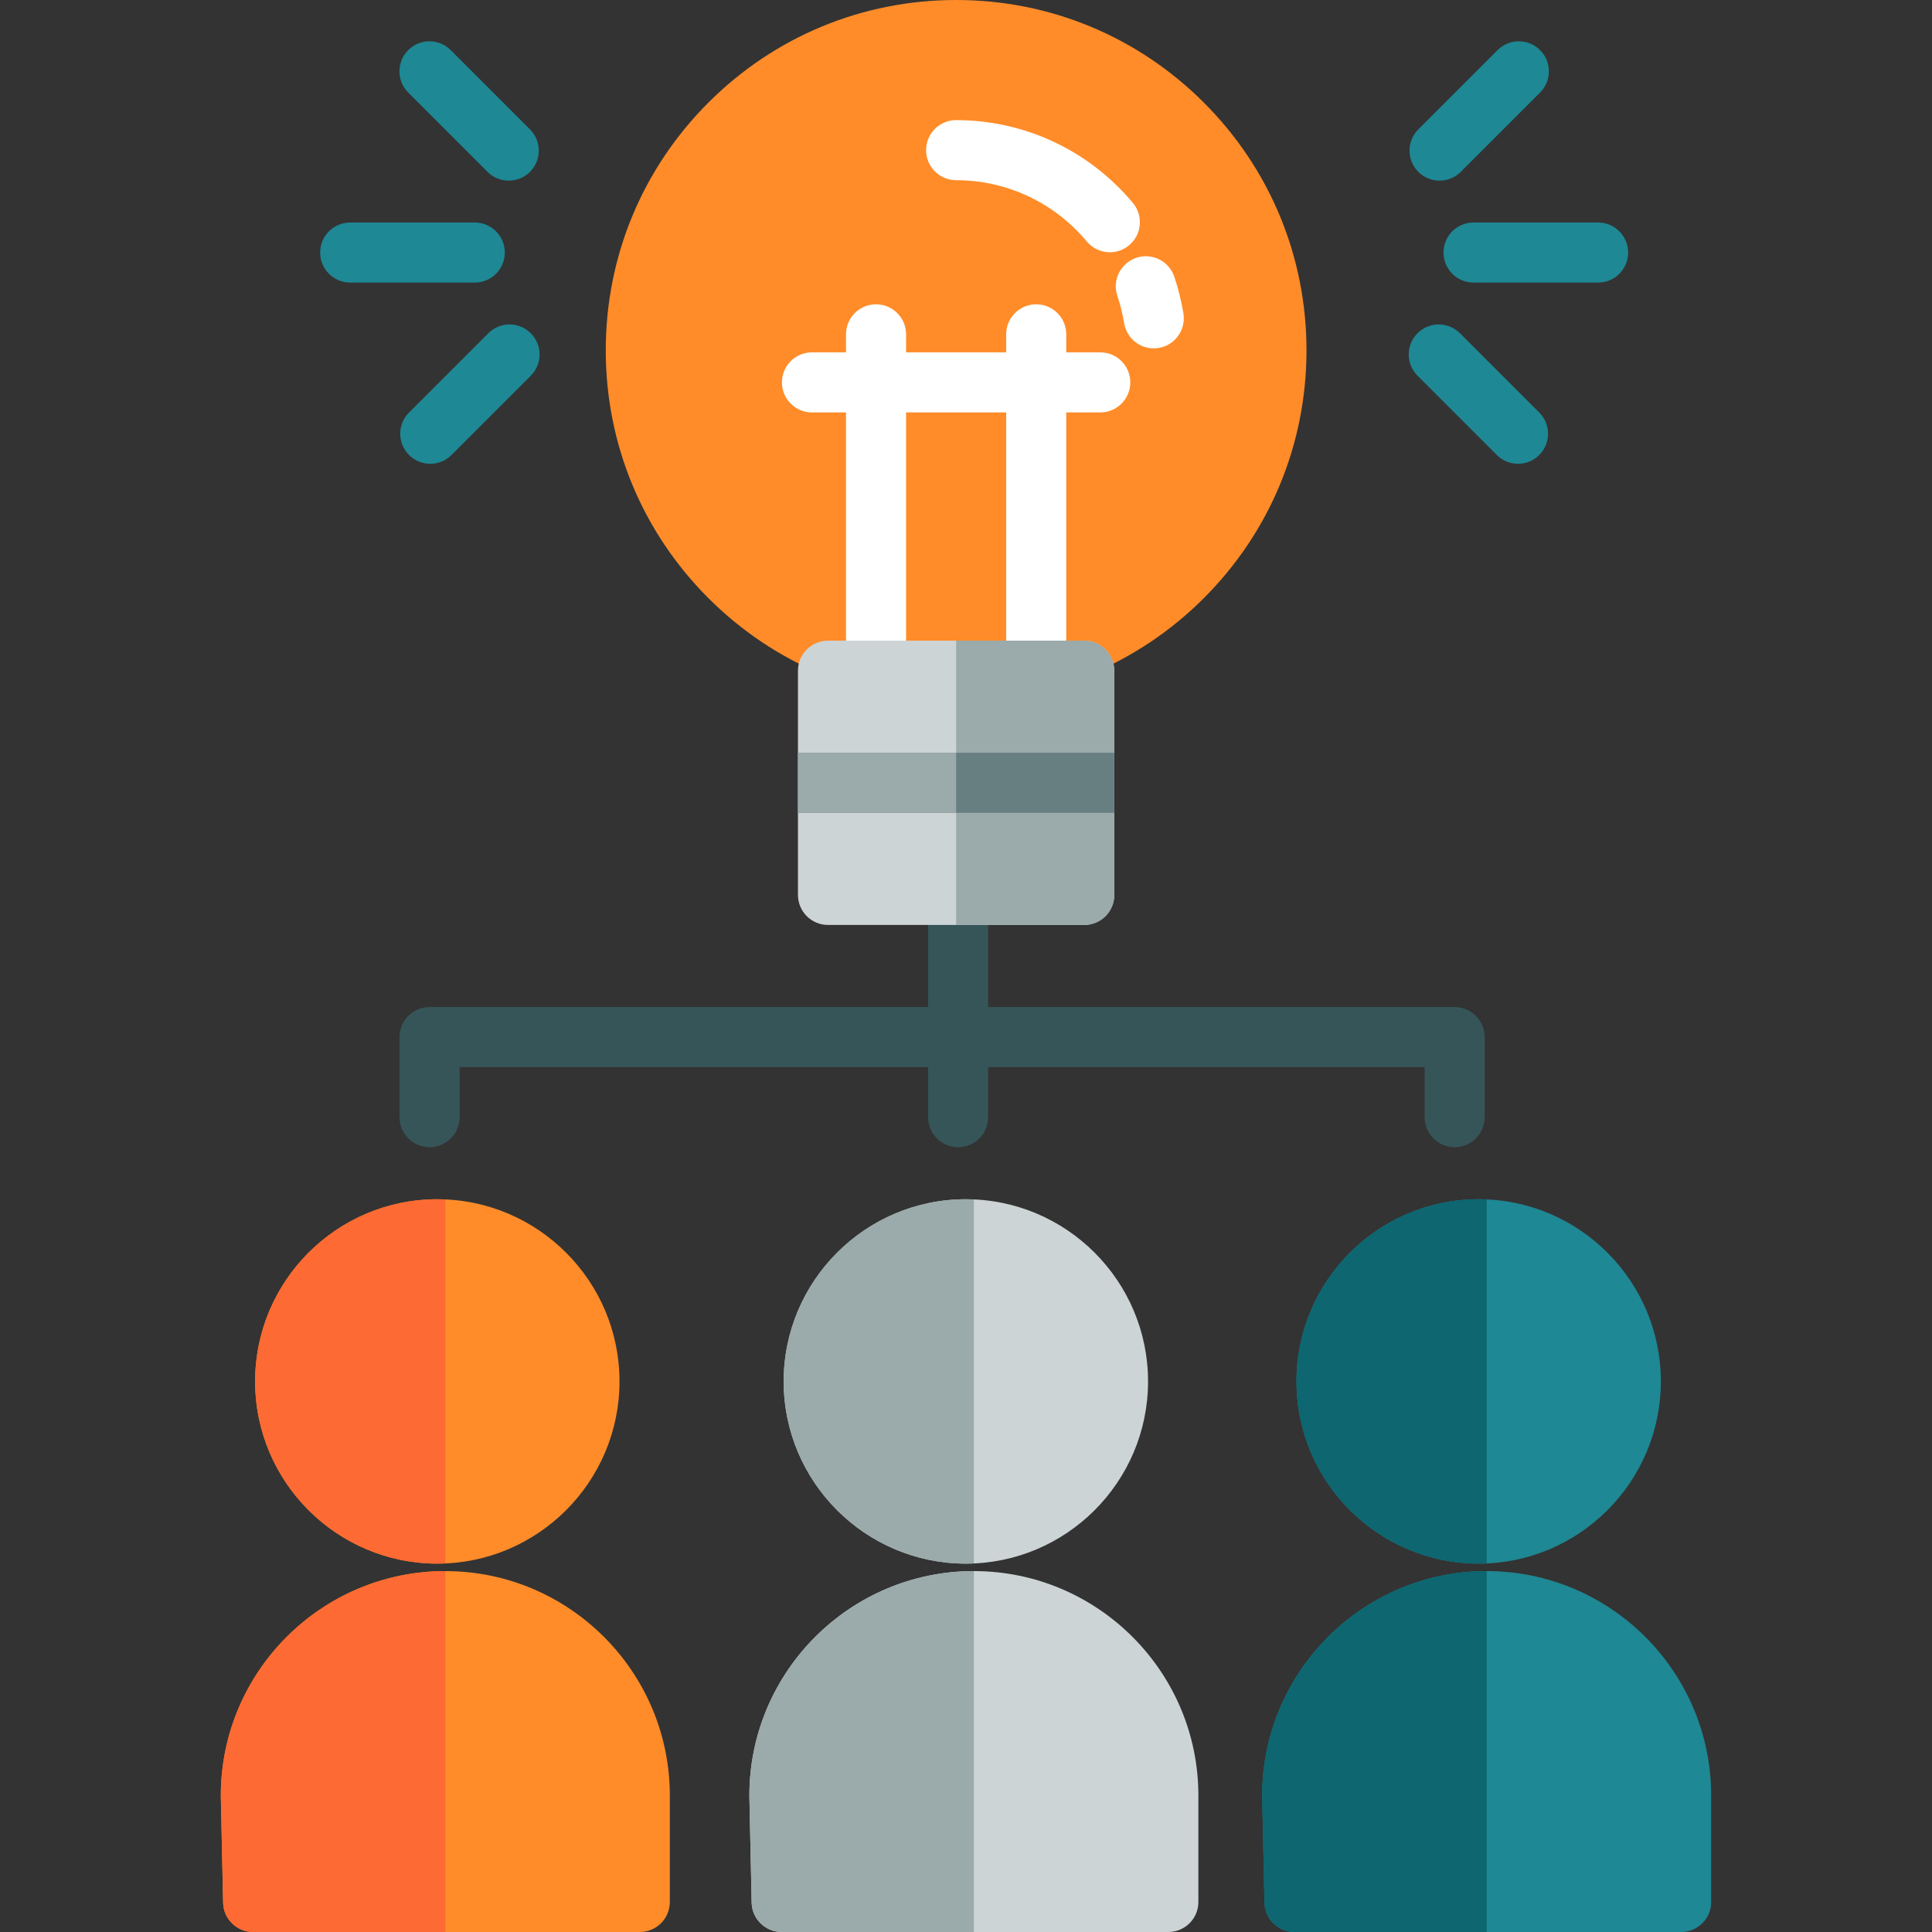 <svg id="SvgjsSvg1006" width="288" height="288" xmlns="http://www.w3.org/2000/svg" version="1.1" xmlns:xlink="http://www.w3.org/1999/xlink" xmlns:svgjs="http://svgjs.com/svgjs"><rect width="100%" height="100%" fill="#333333" stroke="none"/><defs id="SvgjsDefs1007"></defs><g id="SvgjsG1008" transform="matrix(1,0,0,1,0,0)"><svg xmlns="http://www.w3.org/2000/svg" enable-background="new 0 0 511.999 511.999" viewBox="0 0 511.999 511.999" width="288" height="288"><path fill="#1e8894" d="M391.862 414.375c26.623 0 48.282-21.659 48.282-48.282 0-26.623-21.659-48.282-48.282-48.282s-48.282 21.659-48.282 48.282C343.58 392.716 365.239 414.375 391.862 414.375zM393.984 416.353c-32.806 0-59.496 26.689-59.496 59.495 0 .057.001.115.002.17l.603 28.192c.092 4.328 3.627 7.789 7.956 7.789h102.472c4.396 0 7.959-3.562 7.959-7.959v-28.192C453.48 443.042 426.791 416.353 393.984 416.353z" class="color4acfd9 svgShape"></path><path fill="#0d6670" d="M391.862 317.811c-26.623 0-48.282 21.659-48.282 48.282 0 26.623 21.659 48.282 48.282 48.282.712 0 1.418-.023 2.122-.054v-96.457C393.28 317.835 392.574 317.811 391.862 317.811zM334.488 475.848c0 .057.001.115.002.17l.603 28.192c.092 4.328 3.627 7.789 7.956 7.789h50.935v-95.647C361.178 416.353 334.488 443.042 334.488 475.848z" class="color0295aa svgShape"></path><path fill="#cdd4d5" d="M255.963 414.375c26.623 0 48.282-21.659 48.282-48.282 0-26.623-21.659-48.282-48.282-48.282-26.623 0-48.282 21.659-48.282 48.282C207.681 392.716 229.341 414.375 255.963 414.375zM258.085 416.353c-32.806 0-59.496 26.689-59.496 59.495 0 .057.001.115.002.17l.603 28.192c.092 4.328 3.627 7.789 7.956 7.789h102.472c4.396 0 7.959-3.562 7.959-7.959v-28.192C317.582 443.042 290.892 416.353 258.085 416.353z" class="colorcdd4d5 svgShape"></path><path fill="#9baaab" d="M255.963 317.811c-26.623 0-48.282 21.659-48.282 48.282 0 26.623 21.659 48.282 48.282 48.282.712 0 1.418-.023 2.122-.054v-96.457C257.382 317.835 256.675 317.811 255.963 317.811zM198.589 475.848c0 .057.001.115.002.17l.603 28.192c.092 4.328 3.627 7.789 7.956 7.789h50.935v-95.647C225.279 416.353 198.589 443.042 198.589 475.848z" class="color9baaab svgShape"></path><path fill="#ff8c29" d="M115.892 414.375c26.623 0 48.282-21.659 48.282-48.282 0-26.623-21.659-48.282-48.282-48.282s-48.282 21.659-48.282 48.282C67.611 392.716 89.271 414.375 115.892 414.375zM118.015 416.353c-32.806 0-59.496 26.689-59.496 59.495 0 .057.001.115.002.17l.603 28.192c.092 4.328 3.627 7.789 7.956 7.789h102.472c4.396 0 7.959-3.562 7.959-7.959v-28.192C177.512 443.042 150.822 416.353 118.015 416.353z" class="colorff8c29 svgShape"></path><path fill="#fd6a33" d="M115.892 317.811c-26.623 0-48.282 21.659-48.282 48.282 0 26.623 21.659 48.282 48.282 48.282.712 0 1.418-.023 2.122-.054v-96.457C117.311 317.835 116.604 317.811 115.892 317.811zM58.519 475.848c0 .057.001.115.002.17l.603 28.192c.092 4.328 3.627 7.789 7.956 7.789h50.935v-95.647C85.209 416.353 58.519 443.042 58.519 475.848z" class="colorfd6a33 svgShape"></path><path fill="#365558" d="M385.495,266.876H261.872v-76.933c0-4.396-3.562-7.959-7.959-7.959c-4.396,0-7.959,3.562-7.959,7.959
	v76.933H113.843c-4.396,0-7.959,3.562-7.959,7.959v21.223c0,4.396,3.562,7.959,7.959,7.959s7.959-3.562,7.959-7.959v-13.264h124.153
	v13.265c0,4.396,3.562,7.959,7.959,7.959c4.396,0,7.959-3.562,7.959-7.959v-13.264h115.664v13.264c0,4.396,3.562,7.959,7.959,7.959
	s7.959-3.562,7.959-7.959v-21.223C393.454,270.439,389.891,266.876,385.495,266.876z" class="color365558 svgShape"></path><path fill="#1e8894" d="M125.817 74.886H92.803c-4.396 0-7.959-3.562-7.959-7.959s3.562-7.959 7.959-7.959h33.014c4.396 0 7.959 3.562 7.959 7.959C133.776 71.323 130.214 74.886 125.817 74.886zM114.026 122.908c-2.036 0-4.074-.777-5.628-2.33-3.108-3.109-3.108-8.147 0-11.256l21.01-21.01c3.109-3.107 8.147-3.107 11.256 0 3.108 3.109 3.108 8.147 0 11.256l-21.01 21.01C118.1 122.13 116.062 122.908 114.026 122.908zM134.821 47.873c-2.036 0-4.074-.777-5.628-2.33l-21.008-21.01c-3.108-3.109-3.108-8.147 0-11.256 3.109-3.107 8.147-3.107 11.256 0l21.009 21.01c3.108 3.109 3.108 8.147 0 11.256C138.895 47.096 136.857 47.873 134.821 47.873zM423.514 74.886H390.5c-4.396 0-7.959-3.562-7.959-7.959s3.562-7.959 7.959-7.959h33.014c4.396 0 7.959 3.562 7.959 7.959C431.472 71.323 427.91 74.886 423.514 74.886zM402.291 122.908c-2.036 0-4.074-.777-5.628-2.33l-21.01-21.01c-3.108-3.109-3.108-8.147 0-11.256 3.109-3.107 8.147-3.107 11.256 0l21.01 21.01c3.108 3.109 3.108 8.147 0 11.256C406.365 122.13 404.327 122.908 402.291 122.908zM381.495 47.873c-2.036 0-4.074-.777-5.628-2.33-3.108-3.109-3.108-8.147 0-11.256l21.01-21.01c3.109-3.107 8.147-3.107 11.255 0 3.108 3.109 3.108 8.147 0 11.256l-21.01 21.01C385.568 47.096 383.531 47.873 381.495 47.873z" class="color4acfd9 svgShape"></path><path fill="#ff8c29" d="M253.382,0c-24.801,0-48.117,9.657-65.655,27.195s-27.195,40.854-27.195,65.655
	s9.657,48.117,27.195,65.655c17.537,17.536,40.854,27.195,65.655,27.195s48.117-9.657,65.655-27.195
	c17.536-17.537,27.195-40.854,27.195-65.655s-9.657-48.117-27.195-65.655C301.501,9.657,278.184,0,253.382,0z" class="colorff8c29 svgShape"></path><path fill="#ffffff" d="M305.752 92.318c-3.836 0-7.215-2.78-7.847-6.689-.396-2.446-.997-4.871-1.789-7.205-1.41-4.163.82-8.681 4.983-10.093 4.165-1.412 8.681.82 10.092 4.983 1.074 3.169 1.89 6.457 2.426 9.773.702 4.339-2.246 8.424-6.585 9.127C306.602 92.285 306.174 92.318 305.752 92.318zM294.124 66.851c-2.277 0-4.538-.972-6.113-2.858-8.618-10.322-21.239-16.242-34.627-16.242-4.396 0-7.959-3.562-7.959-7.959s3.562-7.959 7.959-7.959c18.12 0 35.195 8.003 46.845 21.957 2.817 3.374 2.366 8.393-1.008 11.21C297.733 66.244 295.923 66.851 294.124 66.851z" class="colorfff svgShape"></path><path fill="#ffffff" d="M291.584,93.379h-9.02v-4.775c0-4.396-3.562-7.959-7.959-7.959s-7.959,3.562-7.959,7.959v4.775
	h-26.528v-4.775c0-4.396-3.562-7.959-7.959-7.959c-4.396,0-7.959,3.562-7.959,7.959v4.775h-9.02c-4.396,0-7.959,3.562-7.959,7.959
	s3.562,7.959,7.959,7.959h9.02v59.954c0,4.396,3.562,7.959,7.959,7.959c4.396,0,7.959-3.562,7.959-7.959v-59.954h26.528v59.954
	c0,4.396,3.562,7.959,7.959,7.959s7.959-3.562,7.959-7.959v-59.954h9.02c4.396,0,7.959-3.562,7.959-7.959
	C299.543,96.943,295.981,93.379,291.584,93.379z" class="colorf0353d svgShape"></path><path fill="#cdd4d5" d="M287.34,169.781h-67.913c-4.395,0-7.959,3.563-7.959,7.959v59.424c0,4.395,3.563,7.959,7.959,7.959
	h67.913c2.198,0,4.187-0.89,5.627-2.331c1.44-1.44,2.331-3.43,2.331-5.627V177.74C295.298,173.345,291.735,169.781,287.34,169.781z" class="colorcdd4d5 svgShape"></path><path fill="#9baaab" d="M253.382,169.781v75.341h33.956c2.198,0,4.187-0.89,5.627-2.331c1.44-1.44,2.331-3.43,2.331-5.627
	V177.74c0-4.395-3.563-7.959-7.959-7.959H253.382z" class="color9baaab svgShape"></path><rect width="83.83" height="15.917" x="211.464" y="199.494" fill="#687f82" class="color687f82 svgShape"></rect><rect width="41.915" height="15.917" x="211.464" y="199.494" fill="#9baaab" class="color9baaab svgShape"></rect></svg></g></svg>